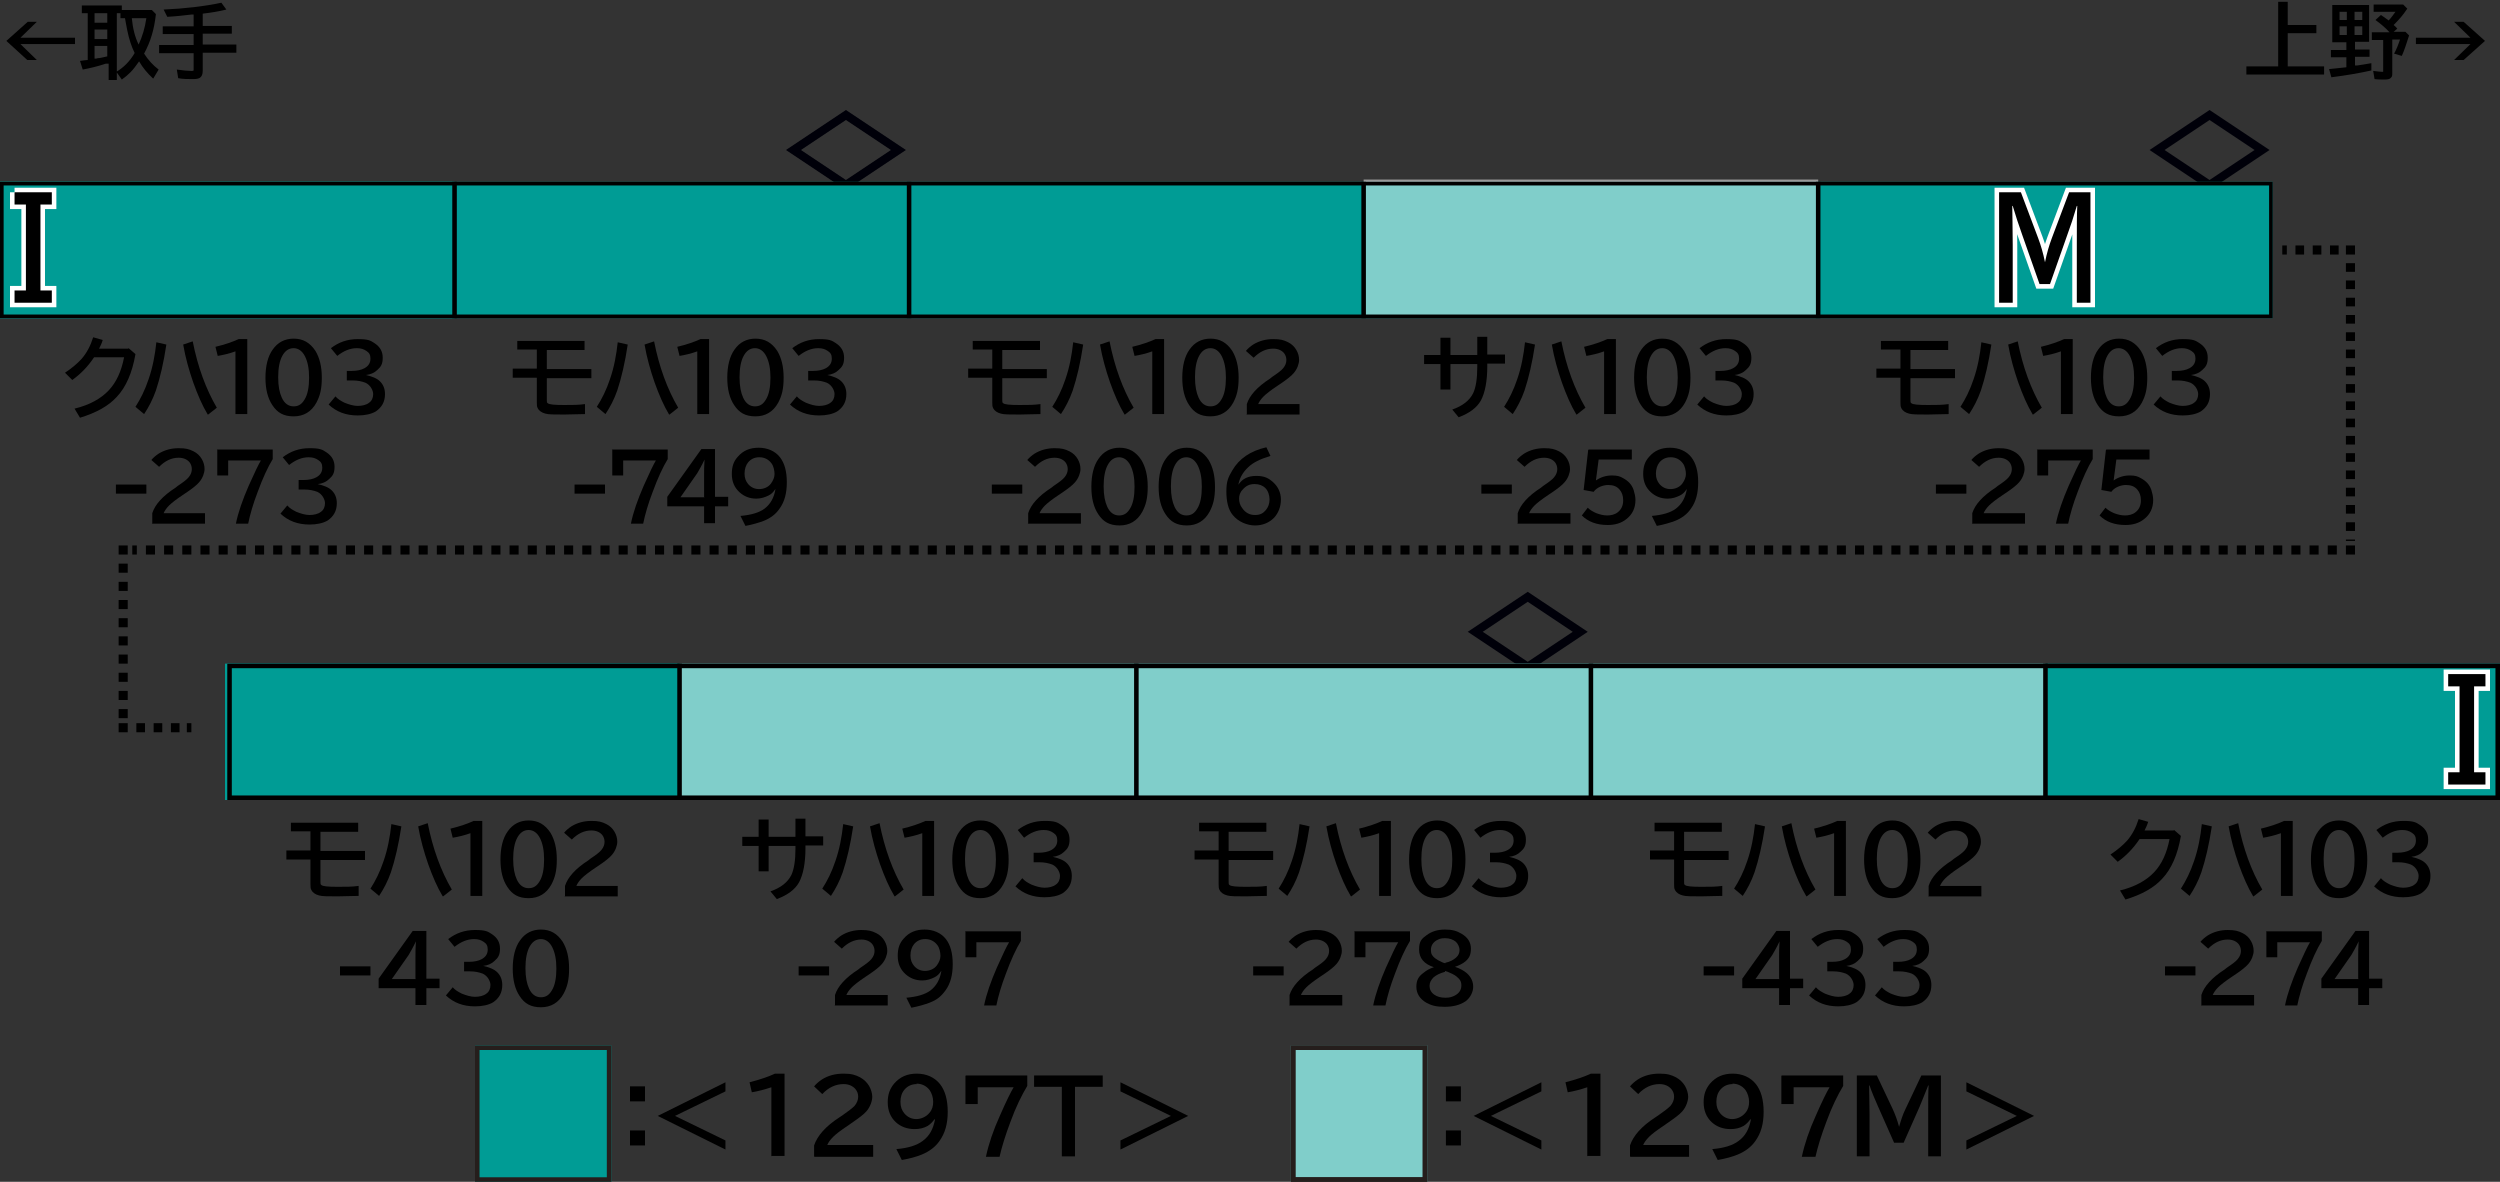 <?xml version="1.0" encoding="UTF-8"?>
<svg xmlns="http://www.w3.org/2000/svg" version="1.1" viewBox="0 0 550 260">
  <rect x="0" y="0" width="550" height="260" fill="#333333" stroke="none"/>
  <defs>
    <style>
      .cls-1, .cls-2, .cls-3, .cls-4, .cls-5, .cls-6, .cls-7 {
        stroke: #000;
      }

      .cls-1, .cls-2, .cls-3, .cls-4, .cls-5, .cls-6, .cls-7, .cls-8 {
        fill: none;
      }

      .cls-1, .cls-2, .cls-3, .cls-4, .cls-5, .cls-6, .cls-8 {
        stroke-width: 2px;
      }

      .cls-2 {
        stroke-dasharray: 2 2;
      }

      .cls-9, .cls-10 {
        fill: #009c95;
      }

      .cls-11 {
        opacity: .5;
      }

      .cls-11, .cls-12 {
        fill: #fff;
      }

      .cls-13 {
        fill: #251e1c;
      }

      .cls-3 {
        stroke-dasharray: 1.9 1.9;
      }

      .cls-4 {
        stroke-dasharray: 1.9 1.9;
      }

      .cls-5 {
        stroke-dasharray: 2 2;
      }

      .cls-6 {
        stroke-dasharray: 1.9 1.9;
      }

      .cls-14 {
        fill: #000009;
      }

      .cls-10 {
        fill-rule: evenodd;
      }

      .cls-8 {
        stroke: #fff;
        stroke-miterlimit: 10;
      }
    </style>
  </defs>
  <!-- Generator: Adobe Illustrator 28.7.8, SVG Export Plug-In . SVG Version: 1.2.0 Build 200)  -->
  <g>
    <g id="_レイヤー_1" data-name="レイヤー_1">
      <g id="_パンタ" data-name="パンタ">
        <path class="cls-14" d="M336.1,130.2l13.2,8.8-13.2,8.8-13.2-8.8,13.2-8.8ZM336.1,132.4l-9.9,6.6,9.9,6.6,9.9-6.6-9.9-6.6Z"/>
        <path class="cls-14" d="M486.1,24.2l13.2,8.8-13.2,8.8-13.2-8.8,13.2-8.8ZM486.1,26.4l-9.9,6.6,9.9,6.6,9.9-6.6-9.9-6.6Z"/>
        <path class="cls-14" d="M186.1,24.2l13.2,8.8-13.2,8.8-13.2-8.8,13.2-8.8ZM186.1,26.4l-9.9,6.6,9.9,6.6,9.9-6.6-9.9-6.6Z"/>
      </g>
      <g id="_塗り" data-name="塗り">
        <g>
          <path class="cls-12" d="M4.6,45.6h7.2v2.4h-2.2v16.7h2.2v2.4h-7.2v-2.4h2.2v-16.7h-2.2v-2.4Z"/>
          <rect class="cls-9" y="40" width="100" height="30"/>
        </g>
        <g>
          <path class="cls-12" d="M54.1,151.6h7.2v2.4h-2.2v16.7h2.2v2.4h-7.2v-2.4h2.2v-16.7h-2.2v-2.4Z"/>
          <rect class="cls-9" x="49.5" y="146" width="100" height="30"/>
        </g>
        <path class="cls-12" d="M4.6,45.6h7.2v2.4h-2.2v16.7h2.2v2.4h-7.2v-2.4h2.2v-16.7h-2.2v-2.4Z"/>
        <rect class="cls-9" y="40" width="100" height="30"/>
        <rect class="cls-9" x="50" y="146" width="100" height="30"/>
        <rect class="cls-9" y="40" width="100" height="30"/>
        <rect class="cls-9" x="150" y="146" width="100" height="30"/>
        <rect class="cls-9" x="100" y="40" width="100" height="30"/>
        <rect class="cls-9" x="250" y="146" width="100" height="30"/>
        <rect class="cls-9" x="200" y="40" width="100" height="30"/>
        <rect class="cls-9" x="350" y="146" width="100" height="30"/>
        <rect class="cls-9" x="300" y="40" width="100" height="30"/>
        <rect class="cls-9" x="450" y="146" width="100" height="30"/>
        <rect class="cls-9" x="400" y="40" width="100" height="30"/>
        <path class="cls-10" d="M104.5,230v30h30v-30h-30Z"/>
        <path class="cls-10" d="M284,230v30h30v-30h-30Z"/>
        <rect class="cls-11" x="284" y="230" width="30" height="30"/>
        <rect class="cls-11" x="300" y="39.5" width="100" height="30"/>
        <rect class="cls-11" x="149.5" y="146" width="300.5" height="30"/>
        <path class="cls-13" d="M313,231v28h-28v-28h28M314,230h-30v30h30v-30h0Z"/>
      </g>
      <g id="_編成外罫線" data-name="編成外罫線">
        <path d="M499.2,40.8v28.4H.8v-28.4h498.4M500,40H0v30h500v-30h0Z"/>
        <line class="cls-7" x1="100" y1="40" x2="100" y2="70"/>
        <line class="cls-7" x1="200" y1="40" x2="200" y2="70"/>
        <line class="cls-7" x1="300" y1="40" x2="300" y2="70"/>
        <line class="cls-7" x1="400" y1="40" x2="400" y2="70"/>
        <path d="M549,147v28H51v-28h498M550,146H50v30h500v-30h0Z"/>
        <line class="cls-7" x1="250" y1="146" x2="250" y2="176"/>
        <line class="cls-7" x1="149.5" y1="146" x2="149.5" y2="176"/>
        <line class="cls-7" x1="350" y1="146" x2="350" y2="176"/>
        <line class="cls-7" x1="450" y1="146" x2="450" y2="176"/>
        <path class="cls-13" d="M133.5,231v28h-28v-28h28M134.5,230h-30v30h30v-30h0Z"/>
        <path class="cls-13" d="M313,231v28h-28v-28h28M314,230h-30v30h30v-30h0Z"/>
      </g>
      <g id="_テキスト" data-name="テキスト">
        <g>
          <path d="M6,4.8h2.1l-3.6,3.5h12v1.4H4.5l3.6,3.5h-2.1L1.4,9l4.7-4.2Z"/>
          <path d="M26.6,2.2h6.8l.9.9c-.2,1.8-.5,3.3-.9,4.6-.4,1.4-1,2.8-1.7,4.1.9,1.4,2,2.6,3.2,3.5l-1.2,2c-1.2-1.1-2.3-2.4-3.1-3.8-.7,1-1.3,1.8-1.9,2.4-.6.6-1.2,1.1-1.9,1.6l-1.2-1.7c1.5-.9,2.9-2.2,4-4.1,0,0,0,0,0-.1-.7-1.4-1.2-3-1.6-4.9-.2-1.1-.4-2-.5-2.7h-1v-1.1h-.8v14.7h-1.8v-3.6h-.6c-1.8.6-3.5,1-5.1,1.3l-.6-1.9c.8-.1,1.3-.2,1.7-.2V2.9h-1.3v-1.7h8.8v1ZM23.6,2.9h-2.8v2.1h2.8v-2.1ZM23.6,6.5h-2.8v2.1h2.8v-2.1ZM23.6,10.1h-2.8v2.8c.3,0,.5,0,.7-.1.5,0,1.2-.2,2.1-.4v-2.3ZM29,4c.2,2.2.7,4.2,1.5,5.8.8-1.7,1.4-3.7,1.7-5.8h-3.3Z"/>
          <path d="M44.6,2.9v2.8h6.4v1.7h-6.4v2.4h7.4v1.8h-7.4v4c0,.7-.2,1.2-.6,1.5-.3.2-.8.3-1.5.3-1.1,0-2.3,0-3.3-.2l-.3-1.9c1.4.2,2.4.3,3.1.3s.5,0,.6-.2c0,0,0-.2,0-.4v-3.3h-7.6v-1.8h7.6v-2.4h-6.8v-1.7h6.8v-2.6h-.5c-1.7.2-3.4.4-5.3.5l-.8-1.6c4.6-.2,8.9-.7,12.7-1.5l1.1,1.5c-1.6.4-3.4.7-5.2.9Z"/>
        </g>
        <g>
          <path d="M503.3,5.5h6.3v1.8h-6.3v7.3h8v1.8h-17.1v-1.8h7V.4h2.1v5Z"/>
          <path d="M521.2,1.1v8.1h-3.1v1.7h3.2v1.6h-3.2v1.9c.1,0,.3,0,.5,0,.8-.1,1.9-.3,3.1-.5v1.6c-2.7.6-5.6,1.1-8.8,1.5l-.5-1.8c1.3-.1,2.6-.3,3.8-.4h0v-2.2h-3.4v-1.6h3.4v-1.7h-3.1V1.1h8ZM514.7,2.6v1.8h1.6v-1.8h-1.6ZM514.7,5.8v1.9h1.6v-1.9h-1.6ZM519.7,4.4v-1.8h-1.7v1.8h1.7ZM519.7,7.7v-1.9h-1.7v1.9h1.7ZM526.6,5.5c.2.2.5.4.8.8l-.8.7h2.6l.8.8c-.6,1.9-1.1,3.4-1.6,4.5l-1.7-.5c.5-.9.9-1.9,1.3-3.1h-1.7v7.3c0,.5,0,.9-.3,1.1-.2.3-.7.4-1.4.4s-1.5,0-2.2-.1l-.3-1.8c.9.1,1.5.2,1.9.2s.3,0,.3-.1c0,0,0-.2,0-.3v-6.6h-2.5v-1.7h3.9c-.9-1-2-1.9-3.1-2.7l1.2-1.1c.5.3,1,.7,1.7,1.2.5-.5,1-1.2,1.5-1.9h-4.8v-1.6h6.5l.9.9c-.9,1.4-1.9,2.5-2.9,3.5Z"/>
          <path d="M539.9,4.8h2.1l4.7,4.2-4.7,4.2h-2.1l3.6-3.5h-12v-1.4h12l-3.6-3.5Z"/>
        </g>
        <g>
          <path d="M28.3,76.6l1.5,1.3c-.7,4.1-2.1,7.3-4.1,9.4-1.8,2-4.5,3.5-8.1,4.6l-1.2-2c3.3-.8,5.8-2.2,7.5-4,1.7-1.8,2.8-4.2,3.4-7.3h-6.6c-1.4,2.1-3,3.7-4.8,5l-1.6-1.6c1.5-1,2.7-2,3.7-3.1,1.1-1.3,1.9-2.8,2.5-4.7l2.1.6c-.2.7-.5,1.3-.8,1.9h6.4Z"/>
          <path d="M29.8,89.5c1.1-1.7,2.1-3.7,2.9-6.1.9-2.6,1.4-5.3,1.7-8.1l2.2.5c-.6,4-1.4,7.4-2.3,10.1-.7,2-1.6,3.7-2.6,5.2l-1.9-1.6ZM45.7,91.2c-1.2-2-2.2-4.3-3.2-7.1-.9-2.6-1.7-5.4-2.2-8.3l2.1-.7c1.1,5.6,2.9,10.5,5.3,14.6l-1.9,1.5Z"/>
          <path d="M51.8,91.1v-13.8c-1.4.5-2.7.8-3.9,1l-.5-2c2.1-.5,3.8-1.1,5.1-1.7h1.9v16.5h-2.6Z"/>
          <path d="M64.6,74.5c2.1,0,3.6.9,4.8,2.7.9,1.5,1.4,3.4,1.4,5.9s-.4,4-1.2,5.5c-1.1,2-2.8,3-5,3s-3.6-.8-4.7-2.5c-1-1.5-1.5-3.5-1.5-6s.5-4.7,1.6-6.2c1.1-1.6,2.7-2.4,4.6-2.4ZM64.6,76.6c-1.1,0-1.9.6-2.5,1.7-.6,1.1-.9,2.7-.9,4.7s.3,3.4.8,4.5c.6,1.3,1.5,1.9,2.6,1.9s1.8-.5,2.4-1.5c.7-1.1,1-2.8,1-4.8s-.3-3.5-.9-4.7c-.6-1.2-1.5-1.8-2.5-1.8Z"/>
          <path d="M76,81.6h1.4c1.1,0,2.1-.2,2.8-.6.9-.5,1.3-1.2,1.3-2.1s-.3-1.3-.9-1.7c-.6-.4-1.2-.6-2.1-.6-1.5,0-2.9.6-4.3,1.7l-1.4-1.7c1.7-1.3,3.6-2,5.9-2s2.8.3,3.7.9c1.2.8,1.8,1.8,1.8,3.2s-.4,2-1.2,2.7c-.6.6-1.5,1-2.5,1.1h0c1.3.3,2.4.7,3.1,1.4.7.7,1.1,1.6,1.1,2.8,0,1.7-.7,2.9-2,3.8-1,.6-2.4.9-4,.9-2.6,0-4.7-.8-6.4-2.4l1.5-1.8c.5.6,1.2,1,2,1.4,1,.4,2,.7,2.9.7s1.9-.2,2.5-.7c.6-.4.9-1.1.9-1.9s-.6-2-1.7-2.5c-.8-.3-1.7-.5-2.8-.5h-1.3v-2.1Z"/>
          <path d="M25.5,106.6h6.7v2h-6.7v-2Z"/>
          <path d="M33.5,115.1v-2.2c.6-1.9,2.3-3.8,5.1-5.6l.5-.4c1.2-.8,2-1.4,2.4-1.9.5-.6.7-1.2.7-1.8s-.2-1.1-.5-1.5c-.5-.6-1.3-1-2.4-1-1.6,0-3,.7-4.3,2l-1.7-1.5c.4-.5,1-1,1.6-1.4,1.3-.8,2.8-1.2,4.4-1.2s2.3.2,3.3.7c.8.4,1.4,1,1.8,1.7.4.7.6,1.4.6,2.2s-.4,2-1.2,2.9c-.5.6-1.5,1.4-3,2.4l-.6.4c-1.5,1-2.5,1.8-3,2.3-.6.6-1,1.2-1.2,1.7h9.1v2.3h-11.7Z"/>
          <path d="M47.7,98.9h12.3v2.1c-1.1,1.8-2.2,4.2-3.3,7.2-1,2.6-1.7,5-2.1,7h-2.7c.5-2.5,1.5-5.3,2.8-8.3,1.3-2.9,2.2-4.8,2.7-5.6h-7.2v3.3h-2.4v-5.6Z"/>
          <path d="M65.4,105.6h1.4c1.1,0,2.1-.2,2.8-.6.9-.5,1.3-1.2,1.3-2.1s-.3-1.3-.9-1.7c-.6-.4-1.2-.6-2.1-.6-1.5,0-2.9.6-4.3,1.7l-1.4-1.7c1.7-1.3,3.6-2,5.9-2s2.8.3,3.7.9c1.2.8,1.8,1.8,1.8,3.2s-.4,2-1.2,2.7c-.6.6-1.5,1-2.5,1.1h0c1.3.3,2.4.7,3.1,1.4.7.7,1.1,1.6,1.1,2.8,0,1.7-.7,2.9-2,3.8-1,.6-2.4.9-4,.9-2.6,0-4.7-.8-6.4-2.4l1.5-1.8c.5.6,1.2,1,2,1.4,1,.4,2,.7,2.9.7s1.9-.2,2.5-.7c.6-.4.9-1.1.9-1.9s-.6-2-1.7-2.5c-.8-.3-1.7-.5-2.8-.5h-1.3v-2.1Z"/>
        </g>
        <g>
          <path d="M113.8,75h14.8v2h-8.3v4.2h9.8v2h-9.8v4.8c0,.4,0,.6.2.7.3.3,1.5.4,3.6.4s3.1,0,4.6-.2v2.2c-1.6,0-3.2.1-4.6.1-2.1,0-3.5,0-4.1-.2-.8-.2-1.4-.6-1.7-1.2-.2-.3-.2-.8-.2-1.3v-5.4h-5.3v-2h5.3v-4.2h-4.3v-2Z"/>
          <path d="M131.3,89.5c1.1-1.7,2.1-3.7,2.9-6.1.9-2.6,1.4-5.3,1.7-8.1l2.2.5c-.6,4-1.4,7.4-2.3,10.1-.7,2-1.6,3.7-2.6,5.2l-1.9-1.6ZM147.2,91.2c-1.2-2-2.2-4.3-3.2-7.1-.9-2.6-1.7-5.4-2.2-8.3l2.1-.7c1.1,5.6,2.9,10.5,5.3,14.6l-1.9,1.5Z"/>
          <path d="M153.4,91.1v-13.8c-1.4.5-2.7.8-3.9,1l-.5-2c2.1-.5,3.8-1.1,5.1-1.7h1.9v16.5h-2.6Z"/>
          <path d="M166.2,74.5c2.1,0,3.6.9,4.8,2.7.9,1.5,1.4,3.4,1.4,5.9s-.4,4-1.2,5.5c-1.1,2-2.8,3-5,3s-3.6-.8-4.7-2.5c-1-1.5-1.5-3.5-1.5-6s.5-4.7,1.6-6.2c1.1-1.6,2.7-2.4,4.6-2.4ZM166.1,76.6c-1.1,0-1.9.6-2.5,1.7-.6,1.1-.9,2.7-.9,4.7s.3,3.4.8,4.5c.6,1.3,1.5,1.9,2.6,1.9s1.8-.5,2.4-1.5c.7-1.1,1-2.8,1-4.8s-.3-3.5-.9-4.7c-.6-1.2-1.5-1.8-2.5-1.8Z"/>
          <path d="M177.5,81.6h1.4c1.1,0,2.1-.2,2.8-.6.9-.5,1.3-1.2,1.3-2.1s-.3-1.3-.9-1.7c-.6-.4-1.2-.6-2.1-.6-1.5,0-2.9.6-4.3,1.7l-1.4-1.7c1.7-1.3,3.6-2,5.9-2s2.8.3,3.7.9c1.2.8,1.8,1.8,1.8,3.2s-.4,2-1.2,2.7c-.6.6-1.5,1-2.5,1.1h0c1.3.3,2.4.7,3.1,1.4.7.7,1.1,1.6,1.1,2.8,0,1.7-.7,2.9-2,3.8-1,.6-2.4.9-4,.9-2.6,0-4.7-.8-6.4-2.4l1.5-1.8c.5.6,1.2,1,2,1.4,1,.4,2,.7,2.9.7s1.9-.2,2.5-.7c.6-.4.9-1.1.9-1.9s-.6-2-1.7-2.5c-.8-.3-1.7-.5-2.8-.5h-1.3v-2.1Z"/>
          <path d="M126.4,106.6h6.7v2h-6.7v-2Z"/>
          <path d="M134.6,98.9h12.3v2.1c-1.1,1.8-2.2,4.2-3.3,7.2-1,2.6-1.7,5-2.1,7h-2.7c.5-2.5,1.5-5.3,2.8-8.3,1.3-2.9,2.2-4.8,2.7-5.6h-7.2v3.3h-2.4v-5.6Z"/>
          <path d="M154.3,98.8h3v10.5h2.9v2.1h-2.9v3.7h-2.4v-3.7h-8.1v-2.1l7.5-10.5ZM154.9,109.3v-4.6c0-1.1,0-2.3.1-3.6h0c-.6,1.3-1.2,2.3-1.6,3l-3.7,5.3h5.3Z"/>
          <path d="M170.5,107.7c-.4.6-.8,1-1.4,1.3-.8.4-1.7.7-2.7.7-1.5,0-2.7-.5-3.7-1.4-1.1-1-1.7-2.3-1.7-4s.4-2.8,1.3-3.8c1.2-1.4,2.7-2,4.6-2s3.6.7,4.7,2.1c1,1.3,1.5,3.1,1.5,5.5s-.5,4.3-1.6,5.8c-.8,1.2-2,2.1-3.5,2.7-1.1.4-2.4.8-4,1.1l-1.1-2.2c2.3-.2,4.1-.7,5.3-1.6,1.3-1,2.1-2.4,2.4-4.3h0ZM167,100.6c-1,0-1.8.4-2.4,1.1-.5.6-.8,1.5-.8,2.5s.3,1.7.8,2.3c.6.7,1.4,1.1,2.4,1.1s2-.4,2.6-1.2c.5-.7.8-1.4.8-2.1s-.2-1.8-.7-2.4c-.6-.8-1.5-1.3-2.6-1.3Z"/>
        </g>
        <g>
          <path d="M214,75h14.8v2h-8.3v4.2h9.8v2h-9.8v4.8c0,.4,0,.6.2.7.3.3,1.5.4,3.6.4s3.1,0,4.6-.2v2.2c-1.6,0-3.2.1-4.6.1-2.1,0-3.5,0-4.1-.2-.8-.2-1.4-.6-1.7-1.2-.2-.3-.2-.8-.2-1.3v-5.4h-5.3v-2h5.3v-4.2h-4.3v-2Z"/>
          <path d="M231.5,89.5c1.1-1.7,2.1-3.7,2.9-6.1.9-2.6,1.4-5.3,1.7-8.1l2.2.5c-.6,4-1.4,7.4-2.3,10.1-.7,2-1.6,3.7-2.6,5.2l-1.9-1.6ZM247.4,91.2c-1.2-2-2.2-4.3-3.2-7.1-.9-2.6-1.7-5.4-2.2-8.3l2.1-.7c1.1,5.6,2.9,10.5,5.3,14.6l-1.9,1.5Z"/>
          <path d="M253.5,91.1v-13.8c-1.4.5-2.7.8-3.9,1l-.5-2c2.1-.5,3.8-1.1,5.1-1.7h1.9v16.5h-2.6Z"/>
          <path d="M266.3,74.5c2.1,0,3.6.9,4.8,2.7.9,1.5,1.4,3.4,1.4,5.9s-.4,4-1.2,5.5c-1.1,2-2.8,3-5,3s-3.6-.8-4.7-2.5c-1-1.5-1.5-3.5-1.5-6s.5-4.7,1.6-6.2c1.1-1.6,2.7-2.4,4.6-2.4ZM266.3,76.6c-1.1,0-1.9.6-2.5,1.7-.6,1.1-.9,2.7-.9,4.7s.3,3.4.8,4.5c.6,1.3,1.5,1.9,2.6,1.9s1.8-.5,2.4-1.5c.7-1.1,1-2.8,1-4.8s-.3-3.5-.9-4.7c-.6-1.2-1.5-1.8-2.5-1.8Z"/>
          <path d="M274.3,91.1v-2.2c.6-1.9,2.3-3.8,5.1-5.6l.5-.4c1.2-.8,2-1.4,2.4-1.9.5-.6.7-1.2.7-1.8s-.2-1.1-.5-1.5c-.5-.6-1.3-1-2.4-1-1.6,0-3,.7-4.3,2l-1.7-1.5c.4-.5,1-1,1.6-1.4,1.3-.8,2.8-1.2,4.4-1.2s2.3.2,3.3.7c.8.4,1.4,1,1.8,1.7.4.7.6,1.4.6,2.2s-.4,2-1.2,2.9c-.5.6-1.5,1.4-3,2.4l-.6.4c-1.5,1-2.5,1.8-3,2.3-.6.6-1,1.2-1.2,1.7h9.1v2.3h-11.7Z"/>
          <path d="M218.2,106.6h6.7v2h-6.7v-2Z"/>
          <path d="M226.2,115.1v-2.2c.6-1.9,2.3-3.8,5.1-5.6l.5-.4c1.2-.8,2-1.4,2.4-1.9.5-.6.7-1.2.7-1.8s-.2-1.1-.5-1.5c-.5-.6-1.3-1-2.4-1-1.6,0-3,.7-4.3,2l-1.7-1.5c.4-.5,1-1,1.6-1.4,1.3-.8,2.8-1.2,4.4-1.2s2.3.2,3.3.7c.8.4,1.4,1,1.8,1.7.4.7.6,1.4.6,2.2s-.4,2-1.2,2.9c-.5.6-1.5,1.4-3,2.4l-.6.4c-1.5,1-2.5,1.8-3,2.3-.6.6-1,1.2-1.2,1.7h9.1v2.3h-11.7Z"/>
          <path d="M246.3,98.5c2.1,0,3.6.9,4.8,2.7.9,1.5,1.4,3.4,1.4,5.9s-.4,4-1.2,5.5c-1.1,2-2.8,3-5,3s-3.6-.8-4.7-2.5c-1-1.5-1.5-3.5-1.5-6s.5-4.7,1.6-6.2c1.1-1.6,2.7-2.4,4.6-2.4ZM246.2,100.6c-1.1,0-1.9.6-2.5,1.7-.6,1.1-.9,2.7-.9,4.7s.3,3.4.8,4.5c.6,1.3,1.5,1.9,2.6,1.9s1.8-.5,2.4-1.5c.7-1.1,1-2.8,1-4.8s-.3-3.5-.9-4.7c-.6-1.2-1.5-1.8-2.5-1.8Z"/>
          <path d="M261.1,98.5c2.1,0,3.6.9,4.8,2.7.9,1.5,1.4,3.4,1.4,5.9s-.4,4-1.2,5.5c-1.1,2-2.8,3-5,3s-3.6-.8-4.7-2.5c-1-1.5-1.5-3.5-1.5-6s.5-4.7,1.6-6.2c1.1-1.6,2.7-2.4,4.6-2.4ZM261,100.6c-1.1,0-1.9.6-2.5,1.7-.6,1.1-.9,2.7-.9,4.7s.3,3.4.8,4.5c.6,1.3,1.5,1.9,2.6,1.9s1.8-.5,2.4-1.5c.7-1.1,1-2.8,1-4.8s-.3-3.5-.9-4.7c-.6-1.2-1.5-1.8-2.5-1.8Z"/>
          <path d="M272.4,106.7c.9-1.4,2.2-2,4-2s2.7.5,3.7,1.4c1.1,1,1.7,2.3,1.7,3.8s-.5,2.9-1.5,4c-1.1,1.1-2.5,1.7-4.2,1.7s-3.7-.8-4.9-2.3c-1-1.2-1.4-3-1.4-5.2s.4-3.1,1.3-4.6c1.5-2.6,4-4.3,7.5-5.1l.9,1.9c-2.3.7-3.9,1.5-4.9,2.5-1.3,1.2-2,2.6-2.2,4.1h0ZM275.9,106.5c-1,0-1.8.4-2.5,1.2-.6.6-.8,1.3-.8,2s.2,1.5.7,2.1c.7,1,1.6,1.5,2.8,1.5s1.8-.4,2.4-1.1c.5-.6.8-1.4.8-2.3s-.3-1.9-.9-2.5c-.6-.6-1.4-.9-2.3-.9Z"/>
        </g>
        <g>
          <path d="M325,74.1h2.2v3.9h3.9v2h-3.9v.6c0,3.3-.5,5.8-1.4,7.5-.9,1.6-2.5,2.8-4.9,3.7l-1.4-1.7c2.3-.8,3.8-2,4.6-3.6.6-1.3.9-3.2.9-5.8v-.6h-5.9v5.6h-2.2v-5.6h-3.6v-2h3.6v-3.8h2.2v3.8h5.9v-3.9Z"/>
          <path d="M330.9,89.5c1.1-1.7,2.1-3.7,2.9-6.1.9-2.6,1.4-5.3,1.7-8.1l2.2.5c-.6,4-1.4,7.4-2.3,10.1-.7,2-1.6,3.7-2.6,5.2l-1.9-1.6ZM346.8,91.2c-1.2-2-2.2-4.3-3.2-7.1-.9-2.6-1.7-5.4-2.2-8.3l2.1-.7c1.1,5.6,2.9,10.5,5.3,14.6l-1.9,1.5Z"/>
          <path d="M352.9,91.1v-13.8c-1.4.5-2.7.8-3.9,1l-.5-2c2.1-.5,3.8-1.1,5.1-1.7h1.9v16.5h-2.6Z"/>
          <path d="M365.7,74.5c2.1,0,3.6.9,4.8,2.7.9,1.5,1.4,3.4,1.4,5.9s-.4,4-1.2,5.5c-1.1,2-2.8,3-5,3s-3.6-.8-4.7-2.5c-1-1.5-1.5-3.5-1.5-6s.5-4.7,1.6-6.2c1.1-1.6,2.7-2.4,4.6-2.4ZM365.7,76.6c-1.1,0-1.9.6-2.5,1.7-.6,1.1-.9,2.7-.9,4.7s.3,3.4.8,4.5c.6,1.3,1.5,1.9,2.6,1.9s1.8-.5,2.4-1.5c.7-1.1,1-2.8,1-4.8s-.3-3.5-.9-4.7c-.6-1.2-1.5-1.8-2.5-1.8Z"/>
          <path d="M377.1,81.6h1.4c1.1,0,2.1-.2,2.8-.6.9-.5,1.3-1.2,1.3-2.1s-.3-1.3-.9-1.7c-.6-.4-1.2-.6-2.1-.6-1.5,0-2.9.6-4.3,1.7l-1.4-1.7c1.7-1.3,3.6-2,5.9-2s2.8.3,3.7.9c1.2.8,1.8,1.8,1.8,3.2s-.4,2-1.2,2.7c-.6.6-1.5,1-2.5,1.1h0c1.3.3,2.4.7,3.1,1.4.7.7,1.1,1.6,1.1,2.8,0,1.7-.7,2.9-2,3.8-1,.6-2.4.9-4,.9-2.6,0-4.7-.8-6.4-2.4l1.5-1.8c.5.6,1.2,1,2,1.4,1,.4,2,.7,2.9.7s1.9-.2,2.5-.7c.6-.4.9-1.1.9-1.9s-.6-2-1.7-2.5c-.8-.3-1.7-.5-2.8-.5h-1.3v-2.1Z"/>
          <path d="M325.9,106.6h6.7v2h-6.7v-2Z"/>
          <path d="M333.9,115.1v-2.2c.6-1.9,2.3-3.8,5.1-5.6l.5-.4c1.2-.8,2-1.4,2.4-1.9.5-.6.7-1.2.7-1.8s-.2-1.1-.5-1.5c-.5-.6-1.3-1-2.4-1-1.6,0-3,.7-4.3,2l-1.7-1.5c.4-.5,1-1,1.6-1.4,1.3-.8,2.8-1.2,4.4-1.2s2.3.2,3.3.7c.8.4,1.4,1,1.8,1.7.4.7.6,1.4.6,2.2s-.4,2-1.2,2.9c-.5.6-1.5,1.4-3,2.4l-.6.4c-1.5,1-2.5,1.8-3,2.3-.6.6-1,1.2-1.2,1.7h9.1v2.3h-11.7Z"/>
          <path d="M349.5,98.9h9.5v2.2h-7.3l-.6,4.6h0c1-.7,2.2-1.1,3.5-1.1s1.8.2,2.5.6c1.1.6,1.9,1.4,2.3,2.6.2.7.4,1.4.4,2.2,0,1.8-.7,3.2-2,4.2-1.1.9-2.5,1.3-4.1,1.3-2.4,0-4.3-.7-5.7-2.1l1.3-1.7c.5.5,1.2.9,1.9,1.2.8.3,1.6.5,2.4.5s1.7-.2,2.3-.7c.8-.6,1.2-1.5,1.2-2.6s-.3-1.8-.8-2.4c-.6-.7-1.4-1-2.5-1s-2.5.5-3.2,1.5l-2.2-.4,1-8.8Z"/>
          <path d="M371,107.7c-.4.6-.8,1-1.4,1.3-.8.4-1.7.7-2.7.7-1.5,0-2.7-.5-3.7-1.4-1.1-1-1.7-2.3-1.7-4s.4-2.8,1.3-3.8c1.2-1.4,2.7-2,4.6-2s3.6.7,4.7,2.1c1,1.3,1.5,3.1,1.5,5.5s-.5,4.3-1.6,5.8c-.8,1.2-2,2.1-3.5,2.7-1.1.4-2.4.8-4,1.1l-1.1-2.2c2.3-.2,4.1-.7,5.3-1.6,1.3-1,2.1-2.4,2.4-4.3h0ZM367.5,100.6c-1,0-1.8.4-2.4,1.1-.5.6-.8,1.5-.8,2.5s.3,1.7.8,2.3c.6.7,1.4,1.1,2.4,1.1s2-.4,2.6-1.2c.5-.7.8-1.4.8-2.1s-.2-1.8-.7-2.4c-.6-.8-1.5-1.3-2.6-1.3Z"/>
        </g>
        <g>
          <path d="M413.8,75h14.8v2h-8.3v4.2h9.8v2h-9.8v4.8c0,.4,0,.6.2.7.3.3,1.5.4,3.6.4s3.1,0,4.6-.2v2.2c-1.6,0-3.2.1-4.6.1-2.1,0-3.5,0-4.1-.2-.8-.2-1.4-.6-1.7-1.2-.2-.3-.2-.8-.2-1.3v-5.4h-5.3v-2h5.3v-4.2h-4.3v-2Z"/>
          <path d="M431.3,89.5c1.1-1.7,2.1-3.7,2.9-6.1.9-2.6,1.4-5.3,1.7-8.1l2.2.5c-.6,4-1.4,7.4-2.3,10.1-.7,2-1.6,3.7-2.6,5.2l-1.9-1.6ZM447.2,91.2c-1.2-2-2.2-4.3-3.2-7.1-.9-2.6-1.7-5.4-2.2-8.3l2.1-.7c1.1,5.6,2.9,10.5,5.3,14.6l-1.9,1.5Z"/>
          <path d="M453.4,91.1v-13.8c-1.4.5-2.7.8-3.9,1l-.5-2c2.1-.5,3.8-1.1,5.1-1.7h1.9v16.5h-2.6Z"/>
          <path d="M466.2,74.5c2.1,0,3.6.9,4.8,2.7.9,1.5,1.4,3.4,1.4,5.9s-.4,4-1.2,5.5c-1.1,2-2.8,3-5,3s-3.6-.8-4.7-2.5c-1-1.5-1.5-3.5-1.5-6s.5-4.7,1.6-6.2c1.1-1.6,2.7-2.4,4.6-2.4ZM466.1,76.6c-1.1,0-1.9.6-2.5,1.7-.6,1.1-.9,2.7-.9,4.7s.3,3.4.8,4.5c.6,1.3,1.5,1.9,2.6,1.9s1.8-.5,2.4-1.5c.7-1.1,1-2.8,1-4.8s-.3-3.5-.9-4.7c-.6-1.2-1.5-1.8-2.5-1.8Z"/>
          <path d="M477.5,81.6h1.4c1.1,0,2.1-.2,2.8-.6.9-.5,1.3-1.2,1.3-2.1s-.3-1.3-.9-1.7c-.6-.4-1.2-.6-2.1-.6-1.5,0-2.9.6-4.3,1.7l-1.4-1.7c1.7-1.3,3.6-2,5.9-2s2.8.3,3.7.9c1.2.8,1.8,1.8,1.8,3.2s-.4,2-1.2,2.7c-.6.6-1.5,1-2.5,1.1h0c1.3.3,2.4.7,3.1,1.4.7.7,1.1,1.6,1.1,2.8,0,1.7-.7,2.9-2,3.8-1,.6-2.4.9-4,.9-2.6,0-4.7-.8-6.4-2.4l1.5-1.8c.5.6,1.2,1,2,1.4,1,.4,2,.7,2.9.7s1.9-.2,2.5-.7c.6-.4.9-1.1.9-1.9s-.6-2-1.7-2.5c-.8-.3-1.7-.5-2.8-.5h-1.3v-2.1Z"/>
          <path d="M425.9,106.6h6.7v2h-6.7v-2Z"/>
          <path d="M433.9,115.1v-2.2c.6-1.9,2.3-3.8,5.1-5.6l.5-.4c1.2-.8,2-1.4,2.4-1.9.5-.6.7-1.2.7-1.8s-.2-1.1-.5-1.5c-.5-.6-1.3-1-2.4-1-1.6,0-3,.7-4.3,2l-1.7-1.5c.4-.5,1-1,1.6-1.4,1.3-.8,2.8-1.2,4.4-1.2s2.3.2,3.3.7c.8.4,1.4,1,1.8,1.7.4.7.6,1.4.6,2.2s-.4,2-1.2,2.9c-.5.6-1.5,1.4-3,2.4l-.6.4c-1.5,1-2.5,1.8-3,2.3-.6.6-1,1.2-1.2,1.7h9.1v2.3h-11.7Z"/>
          <path d="M448.1,98.9h12.3v2.1c-1.1,1.8-2.2,4.2-3.3,7.2-1,2.6-1.7,5-2.1,7h-2.7c.5-2.5,1.5-5.3,2.8-8.3,1.3-2.9,2.2-4.8,2.7-5.6h-7.2v3.3h-2.4v-5.6Z"/>
          <path d="M463.4,98.9h9.5v2.2h-7.3l-.6,4.6h0c1-.7,2.2-1.1,3.5-1.1s1.8.2,2.5.6c1.1.6,1.9,1.4,2.3,2.6.2.7.4,1.4.4,2.2,0,1.8-.7,3.2-2,4.2-1.1.9-2.5,1.3-4.1,1.3-2.4,0-4.3-.7-5.7-2.1l1.3-1.7c.5.5,1.2.9,1.9,1.2.8.3,1.6.5,2.4.5s1.7-.2,2.3-.7c.8-.6,1.2-1.5,1.2-2.6s-.3-1.8-.8-2.4c-.6-.7-1.4-1-2.5-1s-2.5.5-3.2,1.5l-2.2-.4,1-8.8Z"/>
        </g>
        <path class="cls-8" d="M439.9,42.3h4.7l3.8,10.1c.6,1.6,1.1,3.3,1.5,5.3h0c.4-2,.9-3.7,1.5-5.3l3.8-10.1h4.7v24.3h-3v-12.7c0-4,0-6.8.1-8.6h-.1c-.7,2.4-1.4,4.5-2.1,6.4l-3.8,10.8h-2.3l-3.8-10.8c-.8-2.2-1.5-4.4-2.1-6.4h-.1c0,1.9.1,4.7.1,8.6v12.7h-3v-24.3Z"/>
        <path class="cls-8" d="M3.2,42.3h8.2v2.7h-2.5v18.9h2.5v2.7H3.2v-2.7h2.5v-18.9h-2.5v-2.7Z"/>
        <path d="M439.9,42.3h4.7l3.8,10.1c.6,1.6,1.1,3.3,1.5,5.3h0c.4-2,.9-3.7,1.5-5.3l3.8-10.1h4.7v24.3h-3v-12.7c0-4,0-6.8.1-8.6h-.1c-.7,2.4-1.4,4.5-2.1,6.4l-3.8,10.8h-2.3l-3.8-10.8c-.8-2.2-1.5-4.4-2.1-6.4h-.1c0,1.9.1,4.7.1,8.6v12.7h-3v-24.3Z"/>
        <path d="M3.2,42.3h8.2v2.7h-2.5v18.9h2.5v2.7H3.2v-2.7h2.5v-18.9h-2.5v-2.7Z"/>
        <g>
          <path d="M175,180.1h2.2v3.9h3.9v2h-3.9v.6c0,3.3-.5,5.8-1.4,7.5-.9,1.6-2.5,2.8-4.9,3.7l-1.4-1.7c2.3-.8,3.8-2,4.6-3.6.6-1.3.9-3.2.9-5.8v-.6h-5.9v5.6h-2.2v-5.6h-3.6v-2h3.6v-3.8h2.2v3.8h5.9v-3.9Z"/>
          <path d="M180.9,195.5c1.1-1.7,2.1-3.7,2.9-6.1.9-2.6,1.4-5.3,1.7-8.1l2.2.5c-.6,4-1.4,7.4-2.3,10.1-.7,2-1.6,3.7-2.6,5.2l-1.9-1.6ZM196.8,197.2c-1.2-2-2.2-4.3-3.2-7.1-.9-2.6-1.7-5.4-2.2-8.3l2.1-.7c1.1,5.6,2.9,10.5,5.3,14.6l-1.9,1.5Z"/>
          <path d="M202.9,197.1v-13.8c-1.4.5-2.7.8-3.9,1l-.5-2c2.1-.5,3.8-1.1,5.1-1.7h1.9v16.5h-2.6Z"/>
          <path d="M215.7,180.5c2.1,0,3.6.9,4.8,2.7.9,1.5,1.4,3.4,1.4,5.9s-.4,4-1.2,5.5c-1.1,2-2.8,3-5,3s-3.6-.8-4.7-2.5c-1-1.5-1.5-3.5-1.5-6s.5-4.7,1.6-6.2c1.1-1.6,2.7-2.4,4.6-2.4ZM215.7,182.6c-1.1,0-1.9.6-2.5,1.7-.6,1.1-.9,2.7-.9,4.7s.3,3.4.8,4.5c.6,1.3,1.5,1.9,2.6,1.9s1.8-.5,2.4-1.5c.7-1.1,1-2.8,1-4.8s-.3-3.5-.9-4.7c-.6-1.2-1.5-1.8-2.5-1.8Z"/>
          <path d="M227.1,187.6h1.4c1.1,0,2.1-.2,2.8-.6.9-.5,1.3-1.2,1.3-2.1s-.3-1.3-.9-1.7c-.6-.4-1.2-.6-2.1-.6-1.5,0-2.9.6-4.3,1.7l-1.4-1.7c1.7-1.3,3.6-2,5.9-2s2.8.3,3.7.9c1.2.8,1.8,1.8,1.8,3.2s-.4,2-1.2,2.7c-.6.6-1.5,1-2.5,1.1h0c1.3.3,2.4.7,3.1,1.4.7.7,1.1,1.6,1.1,2.8,0,1.7-.7,2.9-2,3.8-1,.6-2.4.9-4,.9-2.6,0-4.7-.8-6.4-2.4l1.5-1.8c.5.6,1.2,1,2,1.4,1,.4,2,.7,2.9.7s1.9-.2,2.5-.7c.6-.4.9-1.1.9-1.9s-.6-2-1.7-2.5c-.8-.3-1.7-.5-2.8-.5h-1.3v-2.1Z"/>
          <path d="M175.7,212.6h6.7v2h-6.7v-2Z"/>
          <path d="M183.7,221.1v-2.2c.6-1.9,2.3-3.8,5.1-5.6l.5-.4c1.2-.8,2-1.4,2.4-1.9.5-.6.7-1.2.7-1.8s-.2-1.1-.5-1.5c-.5-.6-1.3-1-2.4-1-1.6,0-3,.7-4.3,2l-1.7-1.5c.4-.5,1-1,1.6-1.4,1.3-.8,2.8-1.2,4.4-1.2s2.3.2,3.3.7c.8.4,1.4,1,1.8,1.7.4.7.6,1.4.6,2.2s-.4,2-1.2,2.9c-.5.6-1.5,1.4-3,2.4l-.6.4c-1.5,1-2.5,1.8-3,2.3-.6.6-1,1.2-1.2,1.7h9.1v2.3h-11.7Z"/>
          <path d="M207,213.7c-.4.6-.8,1-1.4,1.3-.8.4-1.7.7-2.7.7-1.5,0-2.7-.5-3.7-1.4-1.1-1-1.7-2.3-1.7-4s.4-2.8,1.3-3.8c1.2-1.4,2.7-2,4.6-2s3.6.7,4.7,2.1c1,1.3,1.5,3.1,1.5,5.5s-.5,4.3-1.6,5.8-2,2.1-3.5,2.7c-1.1.4-2.4.8-4,1.1l-1.1-2.2c2.3-.2,4.1-.7,5.3-1.6,1.3-1,2.1-2.4,2.4-4.3h0ZM203.5,206.6c-1,0-1.8.4-2.4,1.1-.5.6-.8,1.5-.8,2.5s.3,1.7.8,2.3c.6.7,1.4,1.1,2.4,1.1s2-.4,2.6-1.2c.5-.7.8-1.4.8-2.1s-.2-1.8-.7-2.4c-.6-.8-1.5-1.3-2.6-1.3Z"/>
          <path d="M212.3,204.9h12.3v2.1c-1.1,1.8-2.2,4.2-3.3,7.2-1,2.6-1.7,5-2.1,7h-2.7c.5-2.5,1.5-5.3,2.8-8.3,1.3-2.9,2.2-4.8,2.7-5.6h-7.2v3.3h-2.4v-5.6Z"/>
        </g>
        <g>
          <path d="M64,181h14.8v2h-8.3v4.2h9.8v2h-9.8v4.8c0,.4,0,.6.2.7.3.3,1.5.4,3.6.4s3.1,0,4.6-.2v2.2c-1.6,0-3.2.1-4.6.1-2.1,0-3.5,0-4.1-.2-.8-.2-1.4-.6-1.7-1.2-.2-.3-.2-.8-.2-1.3v-5.4h-5.3v-2h5.3v-4.2h-4.3v-2Z"/>
          <path d="M81.5,195.5c1.1-1.7,2.1-3.7,2.9-6.1.9-2.6,1.4-5.3,1.7-8.1l2.2.5c-.6,4-1.4,7.4-2.3,10.1-.7,2-1.6,3.7-2.6,5.2l-1.9-1.6ZM97.4,197.2c-1.2-2-2.2-4.3-3.2-7.1-.9-2.6-1.7-5.4-2.2-8.3l2.1-.7c1.1,5.6,2.9,10.5,5.3,14.6l-1.9,1.5Z"/>
          <path d="M103.5,197.1v-13.8c-1.4.5-2.7.8-3.9,1l-.5-2c2.1-.5,3.8-1.1,5.1-1.7h1.9v16.5h-2.6Z"/>
          <path d="M116.3,180.5c2.1,0,3.6.9,4.8,2.7.9,1.5,1.4,3.4,1.4,5.9s-.4,4-1.2,5.5c-1.1,2-2.8,3-5,3s-3.6-.8-4.7-2.5c-1-1.5-1.5-3.5-1.5-6s.5-4.7,1.6-6.2c1.1-1.6,2.7-2.4,4.6-2.4ZM116.3,182.6c-1.1,0-1.9.6-2.5,1.7-.6,1.1-.9,2.7-.9,4.7s.3,3.4.8,4.5c.6,1.3,1.5,1.9,2.6,1.9s1.8-.5,2.4-1.5c.7-1.1,1-2.8,1-4.8s-.3-3.5-.9-4.7c-.6-1.2-1.5-1.8-2.5-1.8Z"/>
          <path d="M124.3,197.1v-2.2c.6-1.9,2.3-3.8,5.1-5.6l.5-.4c1.2-.8,2-1.4,2.4-1.9.5-.6.7-1.2.7-1.8s-.2-1.1-.5-1.5c-.5-.6-1.3-1-2.4-1-1.6,0-3,.7-4.3,2l-1.7-1.5c.4-.5,1-1,1.6-1.4,1.3-.8,2.8-1.2,4.4-1.2s2.3.2,3.3.7c.8.4,1.4,1,1.8,1.7.4.7.6,1.4.6,2.2s-.4,2-1.2,2.9c-.5.6-1.5,1.4-3,2.4l-.6.4c-1.5,1-2.5,1.8-3,2.3-.6.6-1,1.2-1.2,1.7h9.1v2.3h-11.7Z"/>
          <path d="M74.8,212.6h6.7v2h-6.7v-2Z"/>
          <path d="M90.8,204.8h3v10.5h2.9v2.1h-2.9v3.7h-2.4v-3.7h-8.1v-2.1l7.5-10.5ZM91.4,215.3v-4.6c0-1.1,0-2.3.1-3.6h0c-.6,1.3-1.2,2.3-1.6,3l-3.7,5.3h5.3Z"/>
          <path d="M101.8,211.6h1.4c1.1,0,2.1-.2,2.8-.6.9-.5,1.3-1.2,1.3-2.1s-.3-1.3-.9-1.7c-.6-.4-1.2-.6-2.1-.6-1.5,0-2.9.6-4.3,1.7l-1.4-1.7c1.7-1.3,3.6-2,5.9-2s2.8.3,3.7.9c1.2.8,1.8,1.8,1.8,3.2s-.4,2-1.2,2.7c-.6.6-1.5,1-2.5,1.1h0c1.3.3,2.4.7,3.1,1.4.7.7,1.1,1.6,1.1,2.8,0,1.7-.7,2.9-2,3.8-1,.6-2.4.9-4,.9-2.6,0-4.7-.8-6.4-2.4l1.5-1.8c.5.6,1.2,1,2,1.4,1,.4,2,.7,2.9.7s1.9-.2,2.5-.7c.6-.4.9-1.1.9-1.9s-.6-2-1.7-2.5c-.8-.3-1.7-.5-2.8-.5h-1.3v-2.1Z"/>
          <path d="M119,204.5c2.1,0,3.6.9,4.8,2.7.9,1.5,1.4,3.4,1.4,5.9s-.4,4-1.2,5.5c-1.1,2-2.8,3-5,3s-3.6-.8-4.7-2.5c-1-1.5-1.5-3.5-1.5-6s.5-4.7,1.6-6.2c1.1-1.6,2.7-2.4,4.6-2.4ZM119,206.6c-1.1,0-1.9.6-2.5,1.7-.6,1.1-.9,2.7-.9,4.7s.3,3.4.8,4.5c.6,1.3,1.5,1.9,2.6,1.9s1.8-.5,2.4-1.5c.7-1.1,1-2.8,1-4.8s-.3-3.5-.9-4.7c-.6-1.2-1.5-1.8-2.5-1.8Z"/>
        </g>
        <g>
          <path d="M263.8,181h14.8v2h-8.3v4.2h9.8v2h-9.8v4.8c0,.4,0,.6.2.7.3.3,1.5.4,3.6.4s3.1,0,4.6-.2v2.2c-1.6,0-3.2.1-4.6.1-2.1,0-3.5,0-4.1-.2-.8-.2-1.4-.6-1.7-1.2-.2-.3-.2-.8-.2-1.3v-5.4h-5.3v-2h5.3v-4.2h-4.3v-2Z"/>
          <path d="M281.3,195.5c1.1-1.7,2.1-3.7,2.9-6.1.9-2.6,1.4-5.3,1.7-8.1l2.2.5c-.6,4-1.4,7.4-2.3,10.1-.7,2-1.6,3.7-2.6,5.2l-1.9-1.6ZM297.2,197.2c-1.2-2-2.2-4.3-3.2-7.1-.9-2.6-1.7-5.4-2.2-8.3l2.1-.7c1.1,5.6,2.9,10.5,5.3,14.6l-1.9,1.5Z"/>
          <path d="M303.4,197.1v-13.8c-1.4.5-2.7.8-3.9,1l-.5-2c2.1-.5,3.8-1.1,5.1-1.7h1.9v16.5h-2.6Z"/>
          <path d="M316.2,180.5c2.1,0,3.6.9,4.8,2.7.9,1.5,1.4,3.4,1.4,5.9s-.4,4-1.2,5.5c-1.1,2-2.8,3-5,3s-3.6-.8-4.7-2.5c-1-1.5-1.5-3.5-1.5-6s.5-4.7,1.6-6.2c1.1-1.6,2.7-2.4,4.6-2.4ZM316.1,182.6c-1.1,0-1.9.6-2.5,1.7-.6,1.1-.9,2.7-.9,4.7s.3,3.4.8,4.5c.6,1.3,1.5,1.9,2.6,1.9s1.8-.5,2.4-1.5c.7-1.1,1-2.8,1-4.8s-.3-3.5-.9-4.7c-.6-1.2-1.5-1.8-2.5-1.8Z"/>
          <path d="M327.5,187.6h1.4c1.1,0,2.1-.2,2.8-.6.9-.5,1.3-1.2,1.3-2.1s-.3-1.3-.9-1.7c-.6-.4-1.2-.6-2.1-.6-1.5,0-2.9.6-4.3,1.7l-1.4-1.7c1.7-1.3,3.6-2,5.9-2s2.8.3,3.7.9c1.2.8,1.8,1.8,1.8,3.2s-.4,2-1.2,2.7c-.6.6-1.5,1-2.5,1.1h0c1.3.3,2.4.7,3.1,1.4.7.7,1.1,1.6,1.1,2.8,0,1.7-.7,2.9-2,3.8-1,.6-2.4.9-4,.9-2.6,0-4.7-.8-6.4-2.4l1.5-1.8c.5.6,1.2,1,2,1.4,1,.4,2,.7,2.9.7s1.9-.2,2.5-.7c.6-.4.9-1.1.9-1.9s-.6-2-1.7-2.5c-.8-.3-1.7-.5-2.8-.5h-1.3v-2.1Z"/>
          <path d="M275.7,212.6h6.7v2h-6.7v-2Z"/>
          <path d="M283.7,221.1v-2.2c.6-1.9,2.3-3.8,5.1-5.6l.5-.4c1.2-.8,2-1.4,2.4-1.9.5-.6.7-1.2.7-1.8s-.2-1.1-.5-1.5c-.5-.6-1.3-1-2.4-1-1.6,0-3,.7-4.3,2l-1.7-1.5c.4-.5,1-1,1.6-1.4,1.3-.8,2.8-1.2,4.4-1.2s2.3.2,3.3.7c.8.4,1.4,1,1.8,1.7.4.7.6,1.4.6,2.2s-.4,2-1.2,2.9c-.5.6-1.5,1.4-3,2.4l-.6.4c-1.5,1-2.5,1.8-3,2.3-.6.6-1,1.2-1.2,1.7h9.1v2.3h-11.7Z"/>
          <path d="M297.9,204.9h12.3v2.1c-1.1,1.8-2.2,4.2-3.3,7.2-1,2.6-1.7,5-2.1,7h-2.7c.5-2.5,1.5-5.3,2.8-8.3,1.3-2.9,2.2-4.8,2.7-5.6h-7.2v3.3h-2.4v-5.6Z"/>
          <path d="M315.5,212.8c-2.2-.7-3.3-2-3.3-3.9s.6-2.4,1.7-3.2c1.1-.8,2.4-1.2,4-1.2s2.6.3,3.6.9c1.4.8,2.1,1.9,2.1,3.3s-.4,2.1-1.2,2.8c-.6.5-1.4.9-2.3,1.2h0c1.2.4,2,.9,2.6,1.4,1,.9,1.4,1.9,1.4,3s-.6,2.4-1.7,3.2c-1.2.8-2.7,1.2-4.6,1.2s-2.9-.3-4-.9c-1.4-.8-2.2-2-2.2-3.5s.5-2.3,1.6-3.1c.6-.5,1.3-.9,2.2-1.2h0ZM317.9,213.8c-1.1.3-1.9.7-2.5,1.2-.6.6-.9,1.2-.9,1.9s.3,1.4,1,1.9c.7.5,1.5.7,2.5.7s1.5-.2,2.1-.5c.9-.5,1.4-1.2,1.4-2.2s-.4-1.4-1.1-2c-.5-.4-1.2-.7-1.9-1-.4-.1-.6-.2-.6-.2ZM318,211.8c1-.2,1.7-.6,2.3-1.1.6-.5.8-1.1.8-1.7s-.3-1.3-.8-1.8c-.6-.5-1.4-.8-2.4-.8s-1.3.2-1.9.5c-.8.5-1.2,1.2-1.2,2.1s.3,1.3.9,1.8c.4.3.9.6,1.6.9.4.2.7.2.7.2Z"/>
        </g>
        <g>
          <path d="M364,181h14.8v2h-8.3v4.2h9.8v2h-9.8v4.8c0,.4,0,.6.2.7.3.3,1.5.4,3.6.4s3.1,0,4.6-.2v2.2c-1.6,0-3.2.1-4.6.1-2.1,0-3.5,0-4.1-.2-.8-.2-1.4-.6-1.7-1.2-.2-.3-.2-.8-.2-1.3v-5.4h-5.3v-2h5.3v-4.2h-4.3v-2Z"/>
          <path d="M381.5,195.5c1.1-1.7,2.1-3.7,2.9-6.1.9-2.6,1.4-5.3,1.7-8.1l2.2.5c-.6,4-1.4,7.4-2.3,10.1-.7,2-1.6,3.7-2.6,5.2l-1.9-1.6ZM397.4,197.2c-1.2-2-2.2-4.3-3.2-7.1-.9-2.6-1.7-5.4-2.2-8.3l2.1-.7c1.1,5.6,2.9,10.5,5.3,14.6l-1.9,1.5Z"/>
          <path d="M403.5,197.1v-13.8c-1.4.5-2.7.8-3.9,1l-.5-2c2.1-.5,3.8-1.1,5.1-1.7h1.9v16.5h-2.6Z"/>
          <path d="M416.3,180.5c2.1,0,3.6.9,4.8,2.7.9,1.5,1.4,3.4,1.4,5.9s-.4,4-1.2,5.5c-1.1,2-2.8,3-5,3s-3.6-.8-4.7-2.5c-1-1.5-1.5-3.5-1.5-6s.5-4.7,1.6-6.2c1.1-1.6,2.7-2.4,4.6-2.4ZM416.3,182.6c-1.1,0-1.9.6-2.5,1.7-.6,1.1-.9,2.7-.9,4.7s.3,3.4.8,4.5c.6,1.3,1.5,1.9,2.6,1.9s1.8-.5,2.4-1.5c.7-1.1,1-2.8,1-4.8s-.3-3.5-.9-4.7c-.6-1.2-1.5-1.8-2.5-1.8Z"/>
          <path d="M424.3,197.1v-2.2c.6-1.9,2.3-3.8,5.1-5.6l.5-.4c1.2-.8,2-1.4,2.4-1.9.5-.6.7-1.2.7-1.8s-.2-1.1-.5-1.5c-.5-.6-1.3-1-2.4-1-1.6,0-3,.7-4.3,2l-1.7-1.5c.4-.5,1-1,1.6-1.4,1.3-.8,2.8-1.2,4.4-1.2s2.3.2,3.3.7c.8.4,1.4,1,1.8,1.7.4.7.6,1.4.6,2.2s-.4,2-1.2,2.9c-.5.6-1.5,1.4-3,2.4l-.6.4c-1.5,1-2.5,1.8-3,2.3-.6.6-1,1.2-1.2,1.7h9.1v2.3h-11.7Z"/>
          <path d="M374.8,212.6h6.7v2h-6.7v-2Z"/>
          <path d="M390.8,204.8h3v10.5h2.9v2.1h-2.9v3.7h-2.4v-3.7h-8.1v-2.1l7.5-10.5ZM391.4,215.3v-4.6c0-1.1,0-2.3.1-3.6h0c-.6,1.3-1.2,2.3-1.6,3l-3.7,5.3h5.3Z"/>
          <path d="M401.7,211.6h1.4c1.1,0,2.1-.2,2.8-.6.9-.5,1.3-1.2,1.3-2.1s-.3-1.3-.9-1.7c-.6-.4-1.2-.6-2.1-.6-1.5,0-2.9.6-4.3,1.7l-1.4-1.7c1.7-1.3,3.6-2,5.9-2s2.8.3,3.7.9c1.2.8,1.8,1.8,1.8,3.2s-.4,2-1.2,2.7c-.6.6-1.5,1-2.5,1.1h0c1.3.3,2.4.7,3.1,1.4.7.7,1.1,1.6,1.1,2.8,0,1.7-.7,2.9-2,3.8-1,.6-2.4.9-4,.9-2.6,0-4.7-.8-6.4-2.4l1.5-1.8c.5.6,1.2,1,2,1.4,1,.4,2,.7,2.9.7s1.9-.2,2.5-.7c.6-.4.9-1.1.9-1.9s-.6-2-1.7-2.5c-.8-.3-1.7-.5-2.8-.5h-1.3v-2.1Z"/>
          <path d="M416.2,211.6h1.4c1.1,0,2.1-.2,2.8-.6.9-.5,1.3-1.2,1.3-2.1s-.3-1.3-.9-1.7c-.6-.4-1.2-.6-2.1-.6-1.5,0-2.9.6-4.3,1.7l-1.4-1.7c1.7-1.3,3.6-2,5.9-2s2.8.3,3.7.9c1.2.8,1.8,1.8,1.8,3.2s-.4,2-1.2,2.7c-.6.6-1.5,1-2.5,1.1h0c1.3.3,2.4.7,3.1,1.4.7.7,1.1,1.6,1.1,2.8,0,1.7-.7,2.9-2,3.8-1,.6-2.4.9-4,.9-2.6,0-4.7-.8-6.4-2.4l1.5-1.8c.5.6,1.2,1,2,1.4,1,.4,2,.7,2.9.7s1.9-.2,2.5-.7c.6-.4.9-1.1.9-1.9s-.6-2-1.7-2.5c-.8-.3-1.7-.5-2.8-.5h-1.3v-2.1Z"/>
        </g>
        <g>
          <path d="M478.3,182.6l1.5,1.3c-.7,4.1-2.1,7.3-4.1,9.4-1.8,2-4.5,3.5-8.1,4.6l-1.2-2c3.3-.8,5.8-2.2,7.5-4,1.7-1.8,2.8-4.2,3.4-7.3h-6.6c-1.4,2.1-3,3.7-4.8,5l-1.6-1.6c1.5-1,2.7-2,3.7-3.1,1.1-1.3,1.9-2.8,2.5-4.7l2.1.6c-.2.7-.5,1.3-.8,1.9h6.4Z"/>
          <path d="M479.8,195.5c1.1-1.7,2.1-3.7,2.9-6.1.9-2.6,1.4-5.3,1.7-8.1l2.2.5c-.6,4-1.4,7.4-2.3,10.1-.7,2-1.6,3.7-2.6,5.2l-1.9-1.6ZM495.7,197.2c-1.2-2-2.2-4.3-3.2-7.1-.9-2.6-1.7-5.4-2.2-8.3l2.1-.7c1.1,5.6,2.9,10.5,5.3,14.6l-1.9,1.5Z"/>
          <path d="M501.8,197.1v-13.8c-1.4.5-2.7.8-3.9,1l-.5-2c2.1-.5,3.8-1.1,5.1-1.7h1.9v16.5h-2.6Z"/>
          <path d="M514.6,180.5c2.1,0,3.6.9,4.8,2.7.9,1.5,1.4,3.4,1.4,5.9s-.4,4-1.2,5.5c-1.1,2-2.8,3-5,3s-3.6-.8-4.7-2.5c-1-1.5-1.5-3.5-1.5-6s.5-4.7,1.6-6.2c1.1-1.6,2.7-2.4,4.6-2.4ZM514.6,182.6c-1.1,0-1.9.6-2.5,1.7-.6,1.1-.9,2.7-.9,4.7s.3,3.4.8,4.5c.6,1.3,1.5,1.9,2.6,1.9s1.8-.5,2.4-1.5c.7-1.1,1-2.8,1-4.8s-.3-3.5-.9-4.7c-.6-1.2-1.5-1.8-2.5-1.8Z"/>
          <path d="M526,187.6h1.4c1.1,0,2.1-.2,2.8-.6.9-.5,1.3-1.2,1.3-2.1s-.3-1.3-.9-1.7c-.6-.4-1.2-.6-2.1-.6-1.5,0-2.9.6-4.3,1.7l-1.4-1.7c1.7-1.3,3.6-2,5.9-2s2.8.3,3.7.9c1.2.8,1.8,1.8,1.8,3.2s-.4,2-1.2,2.7c-.6.6-1.5,1-2.5,1.1h0c1.3.3,2.4.7,3.1,1.4.7.7,1.1,1.6,1.1,2.8,0,1.7-.7,2.9-2,3.8-1,.6-2.4.9-4,.9-2.6,0-4.7-.8-6.4-2.4l1.5-1.8c.5.6,1.2,1,2,1.4,1,.4,2,.7,2.9.7s1.9-.2,2.5-.7c.6-.4.9-1.1.9-1.9s-.6-2-1.7-2.5c-.8-.3-1.7-.5-2.8-.5h-1.3v-2.1Z"/>
          <path d="M476.3,212.6h6.7v2h-6.7v-2Z"/>
          <path d="M484.3,221.1v-2.2c.6-1.9,2.3-3.8,5.1-5.6l.5-.4c1.2-.8,2-1.4,2.4-1.9.5-.6.7-1.2.7-1.8s-.2-1.1-.5-1.5c-.5-.6-1.3-1-2.4-1-1.6,0-3,.7-4.3,2l-1.7-1.5c.4-.5,1-1,1.6-1.4,1.3-.8,2.8-1.2,4.4-1.2s2.3.2,3.3.7c.8.4,1.4,1,1.8,1.7.4.7.6,1.4.6,2.2s-.4,2-1.2,2.9c-.5.6-1.5,1.4-3,2.4l-.6.4c-1.5,1-2.5,1.8-3,2.3-.6.6-1,1.2-1.2,1.7h9.1v2.3h-11.7Z"/>
          <path d="M498.5,204.9h12.3v2.1c-1.1,1.8-2.2,4.2-3.3,7.2-1,2.6-1.7,5-2.1,7h-2.7c.5-2.5,1.5-5.3,2.8-8.3,1.3-2.9,2.2-4.8,2.7-5.6h-7.2v3.3h-2.4v-5.6Z"/>
          <path d="M518.2,204.8h3v10.5h2.9v2.1h-2.9v3.7h-2.4v-3.7h-8.1v-2.1l7.5-10.5ZM518.8,215.3v-4.6c0-1.1,0-2.3.1-3.6h0c-.6,1.3-1.2,2.3-1.6,3l-3.7,5.3h5.3Z"/>
        </g>
        <path class="cls-8" d="M546.8,151h-2.5v18.9h2.5v2.7h-8.2v-2.7h2.5v-18.9h-2.5v-2.7h8.2v2.7Z"/>
        <path d="M546.8,151h-2.5v18.9h2.5v2.7h-8.2v-2.7h2.5v-18.9h-2.5v-2.7h8.2v2.7Z"/>
        <g>
          <path d="M138.6,239h3.3v3.3h-3.3v-3.3ZM138.6,248.7h3.3v3.3h-3.3v-3.3Z"/>
          <path d="M159.6,238.1v2l-11.1,5.4,11.1,5.4v2l-14.9-7.4,14.9-7.4Z"/>
          <path d="M169.7,254.4v-15.2c-1.5.5-3,.9-4.3,1.1l-.5-2.2c2.3-.6,4.1-1.2,5.6-1.9h2.1v18.1h-2.8Z"/>
          <path d="M179.1,254.4v-2.4c.7-2.1,2.5-4.2,5.6-6.2l.6-.4c1.3-.9,2.2-1.6,2.7-2.1.5-.6.8-1.3.8-2s-.2-1.2-.6-1.7c-.6-.7-1.5-1.1-2.6-1.1-1.7,0-3.3.7-4.7,2.2l-1.8-1.7c.5-.6,1.1-1.1,1.7-1.5,1.4-.9,3-1.3,4.8-1.3s2.6.3,3.6.8c.9.5,1.5,1.1,2,1.9.4.7.7,1.6.7,2.4s-.4,2.2-1.3,3.2c-.6.7-1.7,1.5-3.3,2.6l-.7.5c-1.7,1.1-2.8,2-3.3,2.5-.7.7-1.1,1.3-1.3,1.8h10.1v2.6h-12.9Z"/>
          <path d="M205.6,246.2c-.4.6-.9,1.1-1.5,1.5-.9.5-1.8.7-2.9.7-1.6,0-3-.5-4.1-1.5-1.2-1.1-1.8-2.6-1.8-4.4s.5-3,1.4-4.1c1.3-1.5,2.9-2.2,5-2.2s3.9.8,5.1,2.3c1.1,1.4,1.7,3.4,1.7,6.1s-.6,4.7-1.8,6.4c-.9,1.3-2.2,2.3-3.9,3-1.2.5-2.7.9-4.4,1.2l-1.2-2.4c2.5-.2,4.5-.8,5.8-1.8,1.5-1.1,2.3-2.6,2.7-4.7h-.1ZM201.7,238.5c-1.1,0-2,.4-2.7,1.2-.6.7-.9,1.6-.9,2.7s.3,1.9.9,2.6c.7.8,1.6,1.2,2.6,1.2s2.2-.5,2.9-1.4c.6-.7.8-1.5.8-2.4s-.3-1.9-.8-2.6c-.7-.9-1.7-1.4-2.9-1.4Z"/>
          <path d="M212.5,236.6h13.5v2.3c-1.2,2-2.5,4.6-3.7,7.9-1.1,2.9-1.9,5.5-2.4,7.7h-3c.6-2.8,1.6-5.8,3.1-9.1,1.4-3.2,2.4-5.2,3-6.2h-7.9v3.7h-2.7v-6.2Z"/>
          <path d="M227.5,236.6h15.1v2.5h-6.1v15.3h-2.9v-15.3h-6.1v-2.5Z"/>
          <path d="M246.5,238.1l14.9,7.4-14.9,7.4v-2l11.1-5.4-11.1-5.4v-2Z"/>
        </g>
        <g>
          <path d="M318.1,239h3.3v3.3h-3.3v-3.3ZM318.1,248.7h3.3v3.3h-3.3v-3.3Z"/>
          <path d="M339.1,238.1v2l-11.1,5.4,11.1,5.4v2l-14.9-7.4,14.9-7.4Z"/>
          <path d="M349.2,254.4v-15.2c-1.5.5-3,.9-4.3,1.1l-.5-2.2c2.3-.6,4.1-1.2,5.6-1.9h2.1v18.1h-2.8Z"/>
          <path d="M358.6,254.4v-2.4c.7-2.1,2.5-4.2,5.6-6.2l.6-.4c1.3-.9,2.2-1.6,2.7-2.1.5-.6.8-1.3.8-2s-.2-1.2-.6-1.7c-.6-.7-1.5-1.1-2.6-1.1-1.7,0-3.3.7-4.7,2.2l-1.8-1.7c.5-.6,1.1-1.1,1.7-1.5,1.4-.9,3-1.3,4.8-1.3s2.6.3,3.6.8c.9.5,1.5,1.1,2,1.9.4.7.7,1.6.7,2.4s-.4,2.2-1.3,3.2c-.6.7-1.7,1.5-3.3,2.6l-.7.5c-1.7,1.1-2.8,2-3.3,2.5-.7.7-1.1,1.3-1.3,1.8h10.1v2.6h-12.9Z"/>
          <path d="M385.1,246.2c-.4.6-.9,1.1-1.5,1.5-.9.5-1.8.7-2.9.7-1.6,0-3-.5-4.1-1.5-1.2-1.1-1.8-2.6-1.8-4.4s.5-3,1.4-4.1c1.3-1.5,2.9-2.2,5-2.2s3.9.8,5.1,2.3c1.1,1.4,1.7,3.4,1.7,6.1s-.6,4.7-1.8,6.4c-.9,1.3-2.2,2.3-3.9,3-1.2.5-2.7.9-4.4,1.2l-1.2-2.4c2.5-.2,4.5-.8,5.8-1.8,1.5-1.1,2.3-2.6,2.7-4.7h-.1ZM381.2,238.5c-1.1,0-2,.4-2.7,1.2-.6.7-.9,1.6-.9,2.7s.3,1.9.9,2.6c.7.8,1.6,1.2,2.6,1.2s2.2-.5,2.9-1.4c.6-.7.8-1.5.8-2.4s-.3-1.9-.8-2.6c-.7-.9-1.7-1.4-2.9-1.4Z"/>
          <path d="M392,236.6h13.5v2.3c-1.2,2-2.5,4.6-3.7,7.9-1.1,2.9-1.9,5.5-2.4,7.7h-3c.6-2.8,1.6-5.8,3.1-9.1,1.4-3.2,2.4-5.2,3-6.2h-7.9v3.7h-2.7v-6.2Z"/>
          <path d="M408.6,236.6h4.3l3.5,7.4c.5,1.1,1,2.4,1.4,3.9h0c.4-1.4.8-2.7,1.4-3.9l3.5-7.4h4.3v17.8h-2.8v-9.3c0-2.9,0-5,.1-6.3h-.1c-.7,1.7-1.3,3.3-1.9,4.7l-3.5,7.9h-2.1l-3.5-7.9c-.7-1.6-1.4-3.2-1.9-4.7h-.1c0,1.4.1,3.5.1,6.3v9.3h-2.8v-17.8Z"/>
          <path d="M432.6,238.1l14.9,7.4-14.9,7.4v-2l11.1-5.4-11.1-5.4v-2Z"/>
        </g>
      </g>
      <g>
        <line class="cls-1" x1="502.1" y1="55" x2="503.1" y2="55"/>
        <line class="cls-3" x1="505" y1="55" x2="515.2" y2="55"/>
        <polyline class="cls-1" points="516.1 55 517.1 55 517.1 56"/>
        <line class="cls-6" x1="517.1" y1="57.9" x2="517.1" y2="119"/>
        <polyline class="cls-1" points="517.1 120 517.1 121 516.1 121"/>
        <line class="cls-2" x1="514.1" y1="121" x2="29.1" y2="121"/>
        <polyline class="cls-1" points="28.1 121 27.1 121 27.1 122"/>
        <line class="cls-5" x1="27.1" y1="124" x2="27.1" y2="158.2"/>
        <polyline class="cls-1" points="27.1 159.1 27.1 160.1 28.1 160.1"/>
        <line class="cls-4" x1="30" y1="160.1" x2="40.2" y2="160.1"/>
        <line class="cls-1" x1="41.1" y1="160.1" x2="42.1" y2="160.1"/>
      </g>
    </g>
  </g>
</svg>